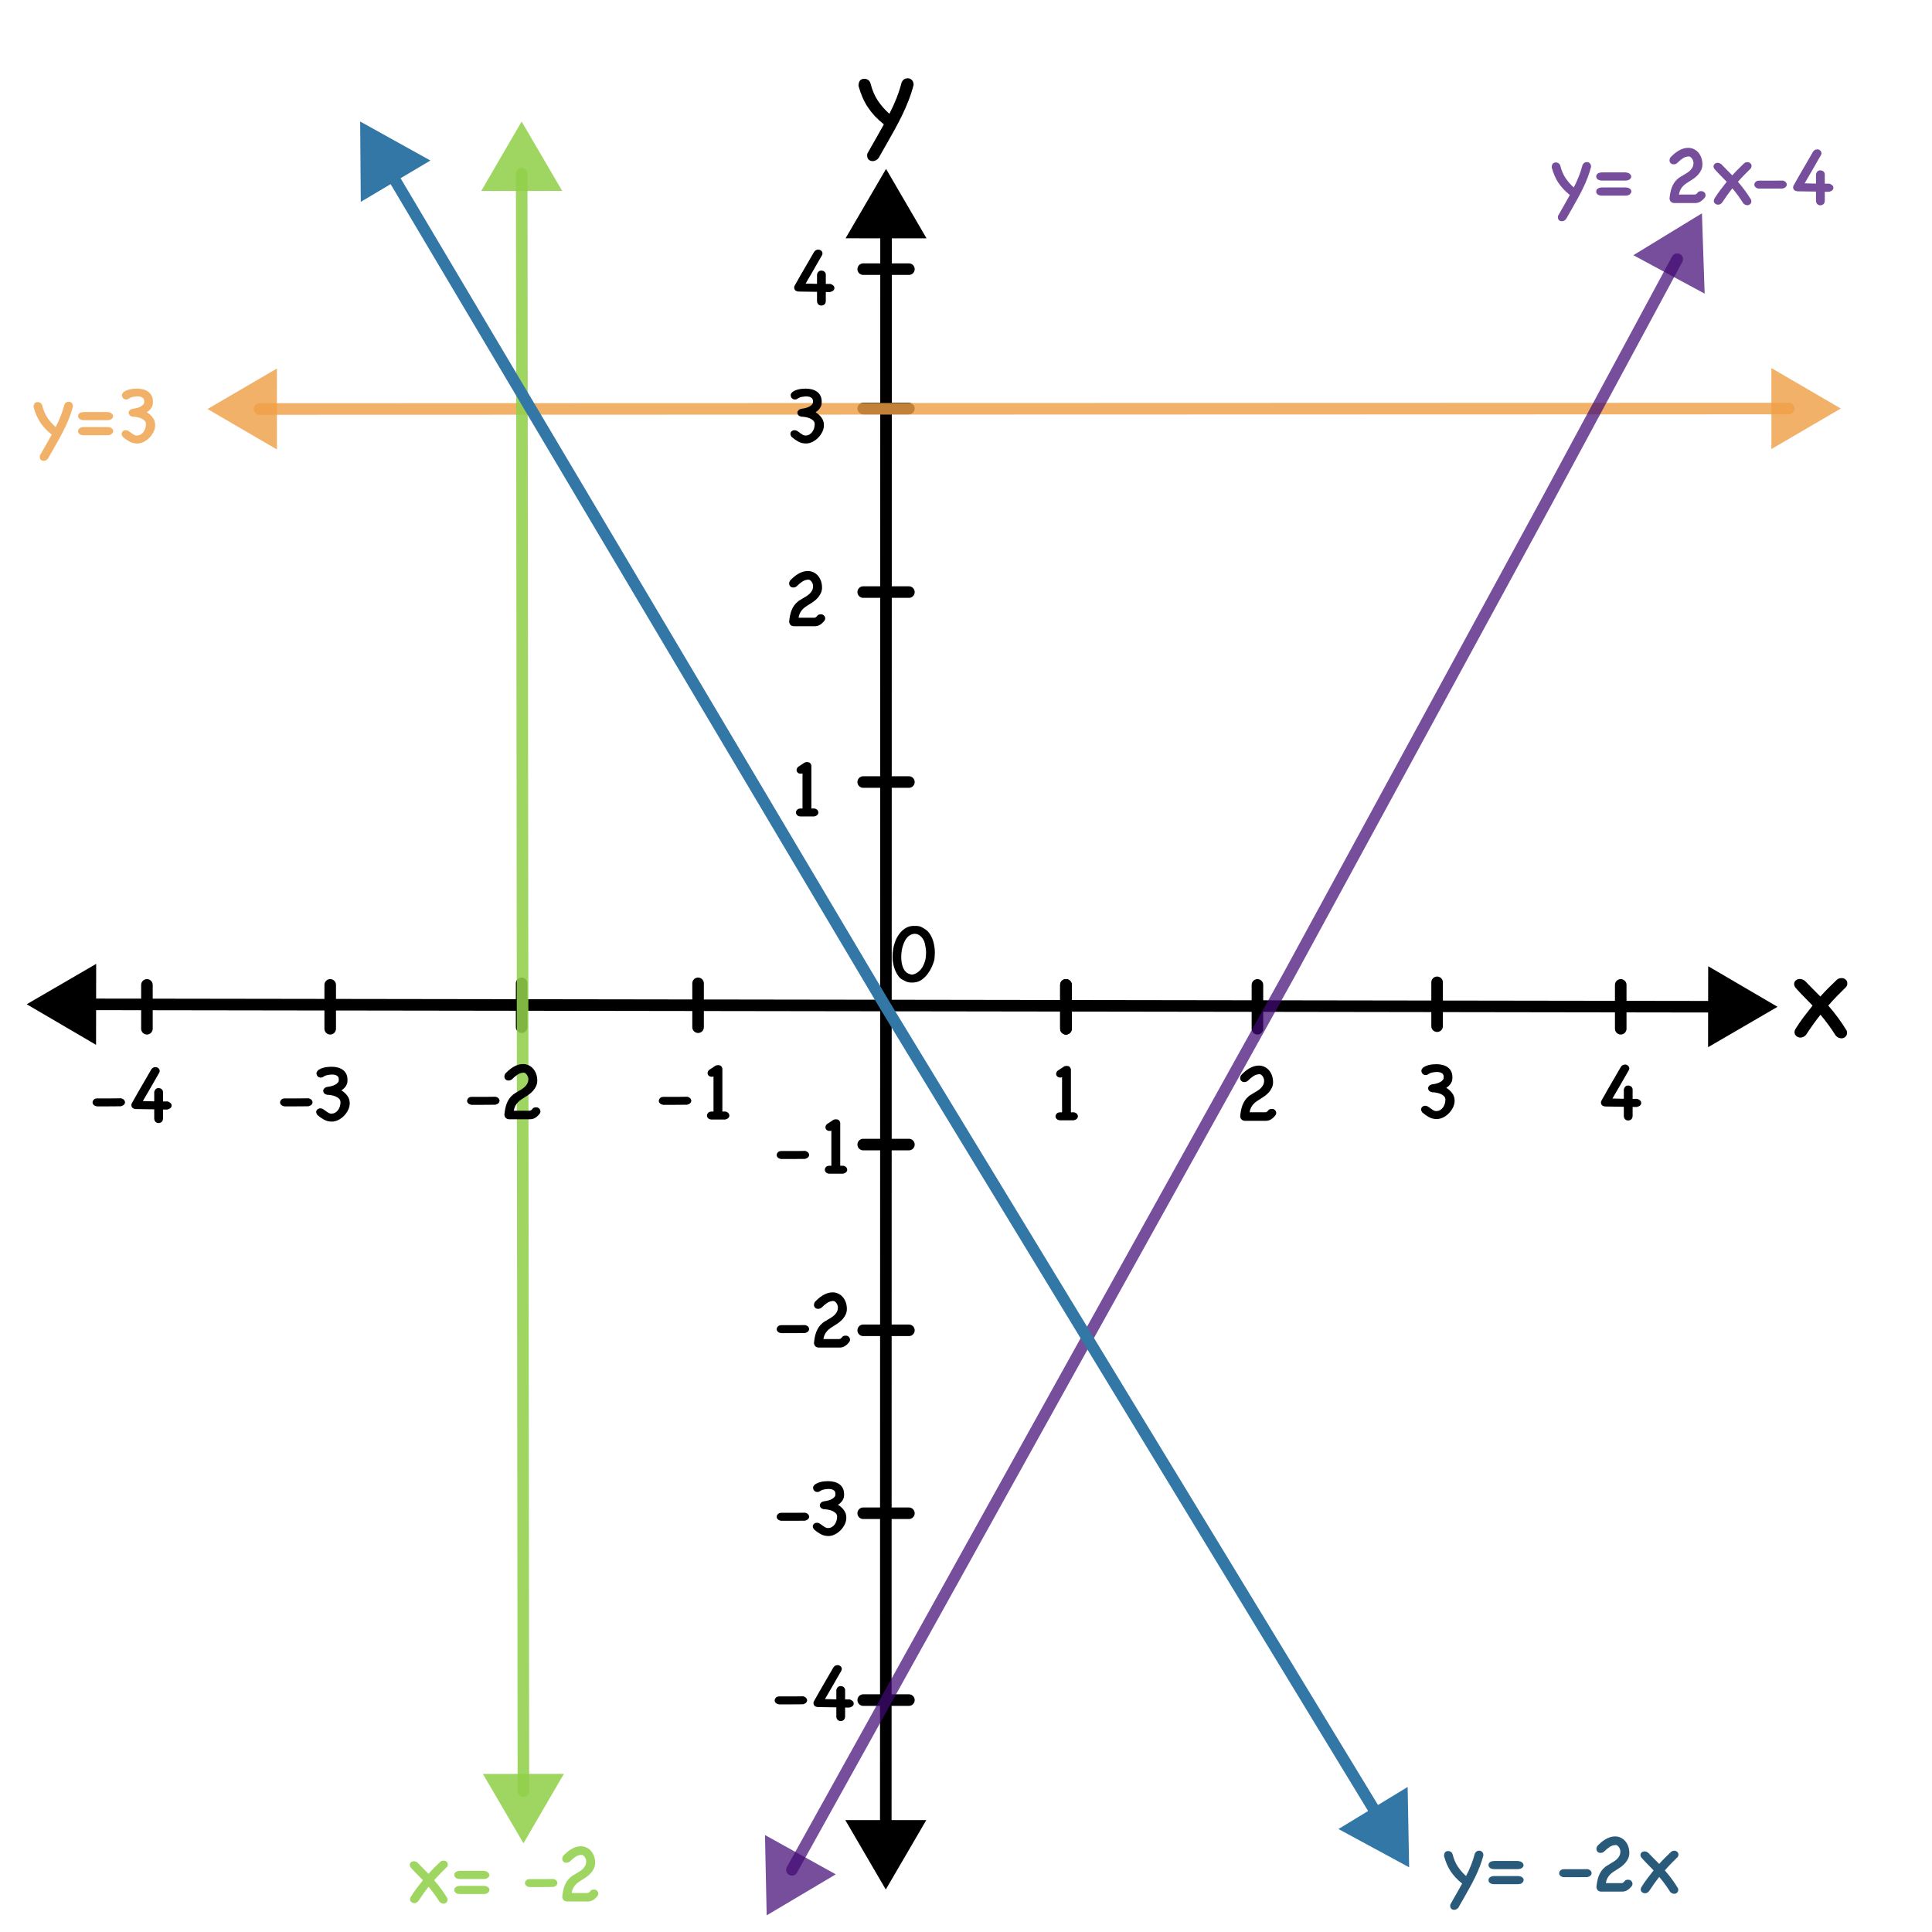 <?xml version="1.0" encoding="UTF-8" standalone="no"?> <svg xmlns="http://www.w3.org/2000/svg" xmlns:vectornator="http://vectornator.io" xmlns:xlink="http://www.w3.org/1999/xlink" height="100%" stroke-miterlimit="10" style="fill-rule:nonzero;clip-rule:evenodd;stroke-linecap:round;stroke-linejoin:round;" version="1.1" viewBox="0 0 595.35 595.35" width="100%" xml:space="preserve"> <defs></defs> <clipPath id="ArtboardFrame"> <rect height="595.35" width="595.35" x="0" y="0"></rect> </clipPath> <g clip-path="url(#ArtboardFrame)" id="Katman-1" vectornator:layerName="Katman 1"> <g opacity="1" vectornator:layerName="Grupla 1"> <g opacity="1" vectornator:layerName="Eğri 1"> <path d="M531.71 310.229C490.722 310.169 24.271 309.487 24.271 309.487" fill="none" stroke="#000000" stroke-linecap="butt" stroke-linejoin="miter" stroke-width="3.565"></path> <g fill="#000000" stroke="none"> <path d="M29.637 297.019L8.231 309.464L29.6 321.971L29.637 297.019Z" fill="#000000"></path> <path d="M526.345 322.697L547.751 310.252L526.382 297.745L526.345 322.697Z" fill="#000000"></path> </g> </g> <g opacity="1" vectornator:layerName="Eğri 2"> <path d="M272.958 566.218C272.964 525.692 273.038 68.089 273.038 68.089" fill="none" stroke="#000000" stroke-linecap="butt" stroke-linejoin="miter" stroke-width="3.565"></path> <g fill="#000000" stroke="none"> <path d="M285.513 73.438L273.04 52.048L260.561 73.434L285.513 73.438Z" fill="#000000"></path> <path d="M260.483 560.869L272.955 582.259L285.435 560.873L260.483 560.869Z" fill="#000000"></path> </g> </g> <path d="M566.012 301.941C566.218 301.735 566.45 301.593 566.708 301.516C566.966 301.438 567.223 301.4 567.481 301.4C567.971 301.4 568.39 301.554 568.738 301.864C569.086 302.173 569.26 302.547 569.26 302.985C569.26 303.475 569.118 303.875 568.835 304.184C567.907 305.087 566.978 306.015 566.05 306.969C565.122 307.923 564.233 308.889 563.382 309.869C564.465 311.107 565.47 312.357 566.398 313.621C567.326 314.884 568.216 316.212 569.067 317.604C569.273 318.3 569.196 318.867 568.835 319.306C568.474 319.744 568.01 319.963 567.443 319.963C567.159 319.963 566.862 319.899 566.553 319.77C566.244 319.641 565.96 319.435 565.702 319.151C564.258 316.856 562.686 314.703 560.984 312.692C560.236 313.621 559.495 314.6 558.76 315.632C558.025 316.663 557.284 317.746 556.536 318.88C556.047 319.447 555.479 319.731 554.835 319.731C554.319 319.731 553.881 319.57 553.52 319.248C553.159 318.925 552.978 318.532 552.978 318.068C552.978 317.733 553.107 317.359 553.365 316.947C554.113 315.735 554.931 314.542 555.821 313.369C556.71 312.196 557.619 311.029 558.547 309.869C558.006 309.302 557.452 308.735 556.885 308.168C556.317 307.6 555.763 307.033 555.222 306.466L553.559 304.687L553.597 304.687C553.314 304.429 553.12 304.171 553.017 303.913C552.914 303.656 552.862 303.424 552.862 303.217C552.862 302.779 553.036 302.412 553.385 302.115C553.733 301.819 554.164 301.67 554.68 301.67C554.886 301.67 555.118 301.715 555.376 301.806C555.634 301.896 555.905 302.044 556.188 302.25L558.006 304.107L560.945 307.085C561.745 306.182 562.563 305.312 563.401 304.474C564.239 303.636 565.109 302.792 566.012 301.941Z" fill="#000000" opacity="1" stroke="none" vectornator:layerName="Text 1"></path> <path d="M277.932 25.207C278.319 24.485 278.912 24.124 279.711 24.124C280.227 24.124 280.659 24.305 281.007 24.666C281.355 25.027 281.529 25.529 281.529 26.174C281.117 27.773 280.607 29.352 280.002 30.912C279.396 32.471 278.725 34.006 277.99 35.514C277.256 37.022 276.482 38.511 275.67 39.981C274.858 41.45 274.039 42.907 273.214 44.351C272.802 45.073 272.396 45.782 271.996 46.478C271.596 47.174 271.19 47.896 270.778 48.644C270.494 49.005 270.191 49.263 269.869 49.417C269.547 49.572 269.244 49.649 268.96 49.649C268.47 49.649 268.058 49.507 267.723 49.224C267.387 48.94 267.22 48.502 267.22 47.909C267.22 47.832 267.22 47.748 267.22 47.657C267.22 47.567 267.233 47.471 267.258 47.367C267.697 46.542 268.154 45.73 268.631 44.931C269.108 44.132 269.566 43.333 270.004 42.533L272.363 38.318C271.332 37.493 270.417 36.655 269.618 35.804C268.818 34.953 268.103 34.057 267.471 33.116C266.839 32.175 266.285 31.157 265.808 30.061C265.331 28.965 264.912 27.773 264.551 26.483C264.551 25.014 265.157 24.279 266.369 24.279C266.781 24.279 267.162 24.395 267.51 24.627C267.858 24.859 268.109 25.233 268.264 25.749C268.78 27.785 269.527 29.539 270.507 31.008C271.487 32.478 272.673 33.832 274.065 35.069C274.89 33.471 275.612 31.891 276.231 30.332C276.85 28.772 277.404 27.064 277.894 25.207L277.932 25.207Z" fill="#000000" opacity="1" stroke="none" vectornator:layerName="Text 2"></path> <path d="M250.993 249.134C251.417 249.245 251.721 249.415 251.905 249.645C252.089 249.875 252.181 250.119 252.181 250.377C252.181 250.635 252.08 250.874 251.877 251.095C251.675 251.316 251.353 251.482 250.911 251.593L246.656 251.593C246.178 251.556 245.828 251.413 245.607 251.165C245.386 250.916 245.275 250.653 245.275 250.377C245.275 250.083 245.395 249.802 245.634 249.535C245.874 249.268 246.251 249.134 246.767 249.134L247.292 249.134L247.292 238.333C247.144 238.388 246.96 238.416 246.739 238.416C246.353 238.416 246.044 238.305 245.814 238.084C245.584 237.863 245.469 237.596 245.469 237.283C245.469 237.118 245.51 236.947 245.593 236.772C245.676 236.597 245.8 236.436 245.966 236.289L247.982 234.963C248.259 234.871 248.498 234.825 248.701 234.825C249.4 234.825 249.842 235.165 250.027 235.847L250.027 249.134L250.993 249.134Z" fill="#000000" opacity="1" stroke="none" vectornator:layerName="Text 16"></path> <path d="M330.977 342.762C331.401 342.872 331.704 343.043 331.889 343.273C332.073 343.503 332.165 343.747 332.165 344.005C332.165 344.263 332.063 344.502 331.861 344.723C331.658 344.944 331.336 345.11 330.894 345.221L326.64 345.221C326.161 345.184 325.811 345.041 325.59 344.792C325.369 344.544 325.259 344.281 325.259 344.005C325.259 343.71 325.378 343.43 325.618 343.163C325.857 342.896 326.235 342.762 326.75 342.762L327.275 342.762L327.275 331.961C327.128 332.016 326.944 332.044 326.723 332.044C326.336 332.044 326.028 331.933 325.797 331.712C325.567 331.491 325.452 331.224 325.452 330.911C325.452 330.745 325.494 330.575 325.576 330.4C325.659 330.225 325.784 330.064 325.949 329.917L327.966 328.591C328.242 328.499 328.482 328.453 328.684 328.453C329.384 328.453 329.826 328.793 330.01 329.475L330.01 342.762L330.977 342.762Z" fill="#000000" opacity="1" stroke="none" vectornator:layerName="Text 3"></path> <path d="M249.225 178.611C248.507 178.611 247.844 178.813 247.236 179.218C246.629 179.623 246.058 180.102 245.524 180.655C245.211 180.913 244.852 181.041 244.446 181.041C244.078 181.041 243.774 180.926 243.535 180.696C243.295 180.466 243.176 180.167 243.176 179.798C243.176 179.504 243.268 179.209 243.452 178.914C243.802 178.546 244.184 178.182 244.598 177.823C245.013 177.464 245.45 177.146 245.911 176.87C246.371 176.594 246.854 176.373 247.361 176.207C247.867 176.041 248.387 175.959 248.922 175.959C249.529 175.959 250.1 176.083 250.634 176.332C251.168 176.58 251.633 176.93 252.029 177.381C252.425 177.832 252.738 178.371 252.969 178.997C253.199 179.623 253.314 180.314 253.314 181.069C253.314 181.677 253.194 182.239 252.955 182.754C252.715 183.27 252.411 183.739 252.043 184.163C251.675 184.587 251.256 184.969 250.786 185.309C250.317 185.65 249.852 185.959 249.391 186.235C249.023 186.456 248.664 186.686 248.314 186.925C247.964 187.165 247.637 187.441 247.333 187.754C247.029 188.067 246.767 188.436 246.546 188.859C246.325 189.283 246.168 189.78 246.076 190.351L250.966 190.351C251.132 190.332 251.27 190.286 251.38 190.213C251.491 190.139 251.587 190.056 251.67 189.964C251.753 189.872 251.836 189.775 251.919 189.674C252.002 189.573 252.098 189.495 252.209 189.439C252.319 189.384 252.439 189.347 252.568 189.329C252.697 189.31 252.826 189.301 252.955 189.301C253.341 189.301 253.659 189.425 253.908 189.674C254.156 189.923 254.281 190.213 254.281 190.544C254.281 190.747 254.253 190.903 254.198 191.014C254.143 191.124 254.087 191.216 254.032 191.29C253.664 191.769 253.236 192.169 252.748 192.492C252.26 192.814 251.693 192.975 251.049 192.975L244.557 192.975C243.728 192.883 243.268 192.423 243.176 191.594C243.231 190.986 243.314 190.392 243.424 189.812C243.535 189.232 243.691 188.675 243.894 188.141C244.097 187.607 244.359 187.105 244.681 186.635C245.004 186.166 245.404 185.738 245.883 185.351C246.03 185.222 246.247 185.075 246.532 184.909C246.818 184.743 247.108 184.568 247.402 184.384C247.771 184.163 248.143 183.937 248.521 183.707C248.899 183.477 249.239 183.21 249.543 182.906C249.847 182.602 250.091 182.266 250.275 181.898C250.459 181.529 250.551 181.097 250.551 180.599C250.551 180.194 250.422 179.785 250.165 179.37C249.907 178.956 249.594 178.703 249.225 178.611Z" fill="#000000" opacity="1" stroke="none" vectornator:layerName="Text 17"></path> <path d="M388.212 331.013C387.494 331.013 386.831 331.215 386.223 331.621C385.615 332.026 385.044 332.505 384.51 333.057C384.197 333.315 383.838 333.444 383.433 333.444C383.065 333.444 382.761 333.329 382.521 333.099C382.282 332.868 382.162 332.569 382.162 332.201C382.162 331.906 382.254 331.611 382.439 331.317C382.788 330.948 383.171 330.585 383.585 330.226C383.999 329.866 384.437 329.549 384.897 329.273C385.357 328.996 385.841 328.775 386.347 328.61C386.854 328.444 387.374 328.361 387.908 328.361C388.516 328.361 389.087 328.485 389.621 328.734C390.155 328.982 390.62 329.332 391.016 329.784C391.412 330.235 391.725 330.773 391.955 331.4C392.185 332.026 392.3 332.716 392.3 333.471C392.3 334.079 392.181 334.641 391.941 335.157C391.702 335.672 391.398 336.142 391.03 336.565C390.661 336.989 390.242 337.371 389.773 337.712C389.303 338.052 388.838 338.361 388.378 338.637C388.009 338.858 387.65 339.088 387.3 339.328C386.95 339.567 386.624 339.843 386.32 340.157C386.016 340.47 385.753 340.838 385.532 341.261C385.311 341.685 385.155 342.182 385.063 342.753L389.952 342.753C390.118 342.735 390.256 342.689 390.367 342.615C390.477 342.541 390.574 342.459 390.657 342.366C390.74 342.274 390.822 342.178 390.905 342.076C390.988 341.975 391.085 341.897 391.195 341.842C391.306 341.786 391.426 341.75 391.555 341.731C391.683 341.713 391.812 341.703 391.941 341.703C392.328 341.703 392.646 341.828 392.894 342.076C393.143 342.325 393.267 342.615 393.267 342.947C393.267 343.149 393.24 343.306 393.184 343.416C393.129 343.527 393.074 343.619 393.019 343.692C392.65 344.171 392.222 344.572 391.734 344.894C391.246 345.216 390.68 345.378 390.035 345.378L383.543 345.378C382.715 345.285 382.254 344.825 382.162 343.996C382.218 343.389 382.3 342.795 382.411 342.215C382.521 341.634 382.678 341.077 382.881 340.543C383.083 340.009 383.346 339.507 383.668 339.038C383.99 338.568 384.391 338.14 384.869 337.753C385.017 337.624 385.233 337.477 385.519 337.311C385.804 337.145 386.094 336.971 386.389 336.786C386.757 336.565 387.13 336.34 387.508 336.11C387.885 335.879 388.226 335.612 388.53 335.308C388.834 335.005 389.078 334.668 389.262 334.3C389.446 333.932 389.538 333.499 389.538 333.002C389.538 332.597 389.409 332.187 389.151 331.773C388.893 331.358 388.58 331.105 388.212 331.013Z" fill="#000000" opacity="1" stroke="none" vectornator:layerName="Text 4"></path> <path d="M438.275 342.794C438.035 342.444 437.915 342.149 437.915 341.91C437.915 341.56 438.04 341.279 438.288 341.067C438.537 340.855 438.845 340.749 439.214 340.749C439.49 340.749 439.752 340.823 440.001 340.97C440.25 341.118 440.503 341.293 440.761 341.495L440.733 341.495C441.028 341.698 441.322 341.896 441.617 342.089C441.912 342.282 442.225 342.379 442.556 342.379C443.017 342.379 443.422 342.278 443.772 342.075C444.122 341.873 444.416 341.606 444.656 341.274C444.895 340.943 445.079 340.57 445.208 340.155C445.337 339.741 445.402 339.313 445.402 338.871C445.402 338.429 445.25 338.061 444.946 337.766C444.642 337.471 444.274 337.236 443.841 337.061C443.408 336.887 442.952 336.762 442.473 336.689C441.995 336.615 441.589 336.578 441.258 336.578C440.834 336.468 440.531 336.302 440.346 336.081C440.162 335.86 440.07 335.62 440.07 335.363C440.07 335.105 440.171 334.861 440.374 334.631C440.577 334.4 440.89 334.239 441.313 334.147C441.608 334.11 441.93 334.055 442.28 333.981C442.63 333.908 442.971 333.806 443.302 333.678C443.634 333.549 443.933 333.383 444.2 333.18C444.467 332.978 444.674 332.738 444.821 332.462C444.969 331.652 444.845 331.095 444.449 330.791C444.053 330.487 443.514 330.335 442.833 330.335C442.427 330.335 441.995 330.376 441.534 330.459C441.074 330.542 440.715 330.657 440.457 330.805C440.254 330.952 440.075 331.067 439.918 331.15C439.762 331.233 439.554 331.274 439.297 331.274C438.947 331.274 438.643 331.15 438.385 330.901C438.127 330.653 437.998 330.289 437.998 329.81C438.127 329.387 438.394 329.05 438.799 328.802C439.205 328.553 439.647 328.364 440.125 328.236C440.604 328.107 441.078 328.024 441.548 327.987C442.018 327.95 442.381 327.932 442.639 327.932C443.321 327.932 443.961 328.01 444.559 328.166C445.158 328.323 445.678 328.562 446.12 328.885C446.562 329.207 446.912 329.621 447.17 330.128C447.427 330.634 447.556 331.228 447.556 331.91C447.556 332.057 447.552 332.25 447.542 332.49C447.533 332.729 447.473 332.996 447.363 333.291C447.252 333.585 447.068 333.898 446.81 334.23C446.553 334.561 446.175 334.893 445.678 335.224C446.359 335.611 446.958 336.145 447.473 336.827C447.989 337.508 448.247 338.291 448.247 339.175C448.247 339.893 448.081 340.588 447.75 341.26C447.418 341.933 446.99 342.536 446.465 343.07C445.94 343.604 445.351 344.032 444.697 344.354C444.043 344.677 443.385 344.838 442.722 344.838C441.838 344.838 441.032 344.635 440.305 344.23C439.577 343.825 438.901 343.346 438.275 342.794Z" fill="#000000" opacity="1" stroke="none" vectornator:layerName="Text 5"></path> <path d="M254.473 92.745C254.455 93.224 254.312 93.579 254.045 93.809C253.778 94.039 253.46 94.154 253.092 94.154C252.779 94.154 252.493 94.053 252.235 93.85C251.978 93.648 251.821 93.316 251.766 92.856L251.766 89.928L246.103 89.845C245.182 89.771 244.722 89.348 244.722 88.574C244.722 88.519 244.74 88.399 244.777 88.215C245.403 87.073 246.038 85.945 246.683 84.831C247.327 83.717 247.972 82.607 248.617 81.502L250.854 77.635C251.167 77.156 251.6 76.917 252.153 76.917C252.466 76.917 252.76 77.027 253.037 77.248C253.313 77.469 253.451 77.764 253.451 78.132C253.451 78.298 253.386 78.501 253.257 78.74C252.834 79.477 252.41 80.209 251.987 80.936C251.563 81.663 251.14 82.405 250.716 83.16L248.257 87.386L251.766 87.469L251.766 84.541C251.987 83.767 252.429 83.381 253.092 83.381C253.423 83.381 253.713 83.468 253.962 83.643C254.211 83.818 254.381 84.09 254.473 84.458L254.473 87.497L255.937 87.497C256.729 87.791 257.125 88.206 257.125 88.74C257.125 89.348 256.692 89.762 255.827 89.983C255.587 89.983 255.371 89.988 255.177 89.997C254.984 90.006 254.749 90.001 254.473 89.983L254.473 92.745Z" fill="#000000" opacity="1" stroke="none" vectornator:layerName="Text 19"></path> <path d="M503.092 343.871C503.073 344.35 502.931 344.704 502.664 344.934C502.397 345.165 502.079 345.28 501.711 345.28C501.398 345.28 501.112 345.178 500.854 344.976C500.596 344.773 500.44 344.442 500.385 343.981L500.385 341.053L494.722 340.97C493.801 340.897 493.34 340.473 493.34 339.7C493.34 339.644 493.359 339.525 493.396 339.34C494.022 338.199 494.657 337.071 495.302 335.957C495.946 334.842 496.591 333.733 497.235 332.628L499.473 328.76C499.786 328.282 500.219 328.042 500.771 328.042C501.084 328.042 501.379 328.153 501.655 328.374C501.932 328.595 502.07 328.889 502.07 329.258C502.07 329.423 502.005 329.626 501.876 329.865C501.453 330.602 501.029 331.334 500.606 332.061C500.182 332.789 499.759 333.53 499.335 334.285L496.876 338.512L500.385 338.595L500.385 335.666C500.606 334.893 501.048 334.506 501.711 334.506C502.042 334.506 502.332 334.594 502.581 334.769C502.829 334.944 503 335.215 503.092 335.584L503.092 338.622L504.556 338.622C505.348 338.917 505.744 339.331 505.744 339.865C505.744 340.473 505.311 340.887 504.445 341.108C504.206 341.108 503.99 341.113 503.796 341.122C503.603 341.131 503.368 341.127 503.092 341.108L503.092 343.871Z" fill="#000000" opacity="1" stroke="none" vectornator:layerName="Text 6"></path> <g fill="#000000" opacity="1" stroke="none" vectornator:layerName="Text 12"> <path d="M240.716 357.147C240.256 357.074 239.91 356.922 239.68 356.692C239.45 356.461 239.335 356.208 239.335 355.932C239.335 355.637 239.459 355.356 239.708 355.089C239.956 354.822 240.329 354.689 240.827 354.689L244.445 354.689C244.85 354.689 245.251 354.689 245.647 354.689C246.043 354.689 246.407 354.684 246.738 354.675C247.07 354.666 247.36 354.661 247.608 354.661C247.857 354.661 248.037 354.661 248.147 354.661C248.552 354.772 248.851 354.942 249.045 355.172C249.238 355.402 249.335 355.646 249.335 355.904C249.335 356.162 249.229 356.401 249.017 356.622C248.805 356.843 248.488 357.009 248.064 357.12C247.456 357.12 246.835 357.124 246.199 357.134C245.564 357.143 244.952 357.147 244.362 357.147L240.716 357.147Z"></path> <path d="M259.887 359.219C260.311 359.33 260.615 359.5 260.799 359.73C260.983 359.96 261.075 360.204 261.075 360.462C261.075 360.72 260.974 360.959 260.771 361.18C260.569 361.401 260.246 361.567 259.804 361.678L255.55 361.678C255.071 361.641 254.722 361.498 254.501 361.25C254.28 361.001 254.169 360.738 254.169 360.462C254.169 360.168 254.289 359.887 254.528 359.62C254.768 359.353 255.145 359.219 255.661 359.219L256.186 359.219L256.186 348.418C256.038 348.473 255.854 348.501 255.633 348.501C255.246 348.501 254.938 348.39 254.708 348.169C254.478 347.948 254.362 347.681 254.362 347.368C254.362 347.203 254.404 347.032 254.487 346.857C254.57 346.682 254.694 346.521 254.86 346.374L256.876 345.048C257.153 344.956 257.392 344.91 257.595 344.91C258.294 344.91 258.736 345.25 258.92 345.932L258.92 359.219L259.887 359.219Z"></path> </g> <g fill="#000000" opacity="1" stroke="none" vectornator:layerName="Text 7"> <path d="M204.397 340.454C203.937 340.38 203.591 340.228 203.361 339.998C203.131 339.768 203.016 339.515 203.016 339.238C203.016 338.944 203.14 338.663 203.389 338.396C203.637 338.129 204.01 337.995 204.507 337.995L208.126 337.995C208.531 337.995 208.932 337.995 209.328 337.995C209.724 337.995 210.088 337.991 210.419 337.981C210.751 337.972 211.041 337.968 211.289 337.968C211.538 337.968 211.717 337.968 211.828 337.968C212.233 338.078 212.532 338.248 212.726 338.479C212.919 338.709 213.016 338.953 213.016 339.211C213.016 339.468 212.91 339.708 212.698 339.929C212.486 340.15 212.169 340.316 211.745 340.426C211.137 340.426 210.516 340.431 209.88 340.44C209.245 340.449 208.633 340.454 208.043 340.454L204.397 340.454Z"></path> <path d="M223.568 342.526C223.992 342.636 224.296 342.806 224.48 343.037C224.664 343.267 224.756 343.511 224.756 343.769C224.756 344.026 224.655 344.266 224.452 344.487C224.25 344.708 223.927 344.874 223.485 344.984L219.231 344.984C218.752 344.947 218.403 344.805 218.182 344.556C217.961 344.307 217.85 344.045 217.85 343.769C217.85 343.474 217.97 343.193 218.209 342.926C218.449 342.659 218.826 342.526 219.342 342.526L219.867 342.526L219.867 331.724C219.719 331.78 219.535 331.807 219.314 331.807C218.927 331.807 218.619 331.697 218.389 331.476C218.159 331.255 218.043 330.988 218.043 330.675C218.043 330.509 218.085 330.339 218.168 330.164C218.251 329.989 218.375 329.828 218.541 329.68L220.557 328.354C220.833 328.262 221.073 328.216 221.275 328.216C221.975 328.216 222.417 328.557 222.601 329.238L222.601 342.526L223.568 342.526Z"></path> </g> <g fill="#000000" opacity="1" stroke="none" vectornator:layerName="Text 13"> <path d="M240.716 410.811C240.256 410.738 239.91 410.586 239.68 410.355C239.45 410.125 239.335 409.872 239.335 409.596C239.335 409.301 239.459 409.02 239.708 408.753C239.956 408.486 240.329 408.353 240.827 408.353L244.445 408.353C244.85 408.353 245.251 408.353 245.647 408.353C246.043 408.353 246.407 408.348 246.738 408.339C247.07 408.33 247.36 408.325 247.608 408.325C247.857 408.325 248.037 408.325 248.147 408.325C248.552 408.435 248.851 408.606 249.045 408.836C249.238 409.066 249.335 409.31 249.335 409.568C249.335 409.826 249.229 410.065 249.017 410.286C248.805 410.507 248.488 410.673 248.064 410.784C247.456 410.784 246.835 410.788 246.199 410.797C245.564 410.807 244.952 410.811 244.362 410.811L240.716 410.811Z"></path> <path d="M256.876 400.894C256.158 400.894 255.495 401.097 254.887 401.502C254.28 401.907 253.709 402.386 253.175 402.938C252.862 403.196 252.502 403.325 252.097 403.325C251.729 403.325 251.425 403.21 251.186 402.98C250.946 402.749 250.827 402.45 250.827 402.082C250.827 401.787 250.919 401.493 251.103 401.198C251.453 400.83 251.835 400.466 252.249 400.107C252.664 399.748 253.101 399.43 253.561 399.154C254.022 398.877 254.505 398.656 255.012 398.491C255.518 398.325 256.038 398.242 256.572 398.242C257.18 398.242 257.751 398.366 258.285 398.615C258.819 398.864 259.284 399.214 259.68 399.665C260.076 400.116 260.389 400.655 260.619 401.281C260.85 401.907 260.965 402.598 260.965 403.353C260.965 403.96 260.845 404.522 260.606 405.038C260.366 405.553 260.062 406.023 259.694 406.447C259.326 406.87 258.907 407.252 258.437 407.593C257.967 407.934 257.502 408.242 257.042 408.518C256.674 408.739 256.315 408.97 255.965 409.209C255.615 409.448 255.288 409.725 254.984 410.038C254.68 410.351 254.418 410.719 254.197 411.143C253.976 411.566 253.819 412.063 253.727 412.634L258.617 412.634C258.782 412.616 258.92 412.57 259.031 412.496C259.141 412.423 259.238 412.34 259.321 412.248C259.404 412.156 259.487 412.059 259.57 411.958C259.653 411.856 259.749 411.778 259.86 411.723C259.97 411.668 260.09 411.631 260.219 411.612C260.348 411.594 260.477 411.585 260.606 411.585C260.992 411.585 261.31 411.709 261.559 411.958C261.807 412.206 261.932 412.496 261.932 412.828C261.932 413.03 261.904 413.187 261.849 413.297C261.793 413.408 261.738 413.5 261.683 413.574C261.315 414.052 260.886 414.453 260.398 414.775C259.91 415.098 259.344 415.259 258.699 415.259L252.208 415.259C251.379 415.167 250.919 414.706 250.827 413.877C250.882 413.27 250.965 412.676 251.075 412.096C251.186 411.516 251.342 410.959 251.545 410.424C251.747 409.89 252.01 409.389 252.332 408.919C252.654 408.449 253.055 408.021 253.534 407.634C253.681 407.505 253.897 407.358 254.183 407.192C254.468 407.027 254.758 406.852 255.053 406.668C255.421 406.447 255.794 406.221 256.172 405.991C256.549 405.761 256.89 405.493 257.194 405.19C257.498 404.886 257.742 404.55 257.926 404.181C258.11 403.813 258.202 403.38 258.202 402.883C258.202 402.478 258.073 402.068 257.816 401.654C257.558 401.239 257.245 400.986 256.876 400.894Z"></path> </g> <g fill="#000000" opacity="1" stroke="none" vectornator:layerName="Text 14"> <path d="M240.716 468.633C240.256 468.56 239.91 468.408 239.68 468.178C239.45 467.947 239.335 467.694 239.335 467.418C239.335 467.123 239.459 466.842 239.708 466.575C239.956 466.308 240.329 466.175 240.827 466.175L244.445 466.175C244.85 466.175 245.251 466.175 245.647 466.175C246.043 466.175 246.407 466.17 246.738 466.161C247.07 466.152 247.36 466.147 247.608 466.147C247.857 466.147 248.037 466.147 248.147 466.147C248.552 466.258 248.851 466.428 249.045 466.658C249.238 466.888 249.335 467.132 249.335 467.39C249.335 467.648 249.229 467.888 249.017 468.109C248.805 468.329 248.488 468.495 248.064 468.606C247.456 468.606 246.835 468.61 246.199 468.62C245.564 468.629 244.952 468.633 244.362 468.633L240.716 468.633Z"></path> <path d="M250.827 471.285C250.587 470.935 250.467 470.641 250.467 470.401C250.467 470.051 250.592 469.771 250.84 469.559C251.089 469.347 251.397 469.241 251.766 469.241C252.042 469.241 252.304 469.315 252.553 469.462C252.802 469.609 253.055 469.784 253.313 469.987L253.285 469.987C253.58 470.19 253.874 470.388 254.169 470.581C254.464 470.774 254.777 470.871 255.108 470.871C255.569 470.871 255.974 470.77 256.324 470.567C256.674 470.364 256.968 470.097 257.208 469.766C257.447 469.434 257.631 469.062 257.76 468.647C257.889 468.233 257.954 467.805 257.954 467.363C257.954 466.921 257.802 466.552 257.498 466.258C257.194 465.963 256.826 465.728 256.393 465.553C255.96 465.378 255.504 465.254 255.025 465.18C254.547 465.107 254.141 465.07 253.81 465.07C253.386 464.959 253.083 464.794 252.898 464.573C252.714 464.352 252.622 464.112 252.622 463.854C252.622 463.597 252.723 463.353 252.926 463.122C253.129 462.892 253.442 462.731 253.865 462.639C254.16 462.602 254.482 462.547 254.832 462.473C255.182 462.399 255.523 462.298 255.854 462.169C256.186 462.04 256.485 461.875 256.752 461.672C257.019 461.469 257.226 461.23 257.374 460.954C257.521 460.143 257.397 459.586 257.001 459.283C256.605 458.979 256.066 458.827 255.385 458.827C254.979 458.827 254.547 458.868 254.086 458.951C253.626 459.034 253.267 459.149 253.009 459.296C252.806 459.444 252.627 459.559 252.47 459.642C252.314 459.725 252.106 459.766 251.849 459.766C251.499 459.766 251.195 459.642 250.937 459.393C250.679 459.144 250.55 458.781 250.55 458.302C250.679 457.878 250.946 457.542 251.351 457.294C251.757 457.045 252.199 456.856 252.677 456.727C253.156 456.598 253.63 456.516 254.1 456.479C254.57 456.442 254.933 456.423 255.191 456.423C255.873 456.423 256.513 456.502 257.111 456.658C257.71 456.815 258.23 457.054 258.672 457.376C259.114 457.699 259.464 458.113 259.722 458.62C259.979 459.126 260.108 459.72 260.108 460.401C260.108 460.549 260.104 460.742 260.095 460.981C260.085 461.221 260.025 461.488 259.915 461.783C259.804 462.077 259.62 462.39 259.362 462.722C259.105 463.053 258.727 463.385 258.23 463.716C258.911 464.103 259.51 464.637 260.025 465.318C260.541 466 260.799 466.783 260.799 467.667C260.799 468.385 260.633 469.08 260.302 469.752C259.97 470.424 259.542 471.027 259.017 471.562C258.492 472.096 257.903 472.524 257.249 472.846C256.595 473.168 255.937 473.329 255.274 473.329C254.39 473.329 253.584 473.127 252.857 472.722C252.13 472.317 251.453 471.838 250.827 471.285Z"></path> </g> <g fill="#000000" opacity="1" stroke="none" vectornator:layerName="Text 9"> <path d="M87.689 340.93C87.228 340.856 86.883 340.704 86.653 340.474C86.423 340.244 86.308 339.991 86.308 339.715C86.308 339.42 86.432 339.139 86.681 338.872C86.929 338.605 87.302 338.471 87.799 338.471L91.418 338.471C91.823 338.471 92.224 338.471 92.62 338.471C93.016 338.471 93.379 338.467 93.711 338.458C94.043 338.448 94.332 338.444 94.581 338.444C94.83 338.444 95.009 338.444 95.12 338.444C95.525 338.554 95.824 338.725 96.018 338.955C96.211 339.185 96.308 339.429 96.308 339.687C96.308 339.945 96.202 340.184 95.99 340.405C95.778 340.626 95.46 340.792 95.037 340.902C94.429 340.902 93.808 340.907 93.172 340.916C92.537 340.925 91.925 340.93 91.335 340.93L87.689 340.93Z"></path> <path d="M97.799 343.582C97.56 343.232 97.44 342.937 97.44 342.698C97.44 342.348 97.565 342.067 97.813 341.855C98.062 341.644 98.37 341.538 98.739 341.538C99.015 341.538 99.277 341.611 99.526 341.759C99.775 341.906 100.028 342.081 100.286 342.284L100.258 342.284C100.553 342.486 100.847 342.684 101.142 342.878C101.437 343.071 101.75 343.168 102.081 343.168C102.542 343.168 102.947 343.066 103.297 342.864C103.647 342.661 103.941 342.394 104.181 342.063C104.42 341.731 104.604 341.358 104.733 340.944C104.862 340.529 104.926 340.101 104.926 339.659C104.926 339.217 104.775 338.849 104.471 338.554C104.167 338.26 103.798 338.025 103.366 337.85C102.933 337.675 102.477 337.551 101.998 337.477C101.519 337.403 101.114 337.366 100.783 337.366C100.359 337.256 100.055 337.09 99.871 336.869C99.687 336.648 99.595 336.409 99.595 336.151C99.595 335.893 99.696 335.649 99.899 335.419C100.101 335.189 100.414 335.028 100.838 334.936C101.133 334.899 101.455 334.843 101.805 334.77C102.155 334.696 102.496 334.595 102.827 334.466C103.158 334.337 103.458 334.171 103.725 333.969C103.992 333.766 104.199 333.527 104.346 333.25C104.494 332.44 104.369 331.883 103.973 331.579C103.577 331.275 103.039 331.123 102.357 331.123C101.952 331.123 101.519 331.165 101.059 331.248C100.599 331.331 100.24 331.446 99.982 331.593C99.779 331.74 99.6 331.855 99.443 331.938C99.287 332.021 99.079 332.063 98.822 332.063C98.472 332.063 98.168 331.938 97.91 331.69C97.652 331.441 97.523 331.077 97.523 330.599C97.652 330.175 97.919 329.839 98.324 329.59C98.729 329.342 99.171 329.153 99.65 329.024C100.129 328.895 100.603 328.812 101.073 328.775C101.542 328.738 101.906 328.72 102.164 328.72C102.845 328.72 103.485 328.798 104.084 328.955C104.682 329.111 105.203 329.351 105.645 329.673C106.087 329.995 106.437 330.41 106.694 330.916C106.952 331.423 107.081 332.017 107.081 332.698C107.081 332.845 107.077 333.039 107.067 333.278C107.058 333.517 106.998 333.785 106.888 334.079C106.777 334.374 106.593 334.687 106.335 335.018C106.077 335.35 105.7 335.681 105.203 336.013C105.884 336.4 106.483 336.934 106.998 337.615C107.514 338.296 107.772 339.079 107.772 339.963C107.772 340.681 107.606 341.377 107.275 342.049C106.943 342.721 106.515 343.324 105.99 343.858C105.465 344.392 104.876 344.82 104.222 345.143C103.568 345.465 102.91 345.626 102.247 345.626C101.363 345.626 100.557 345.424 99.83 345.018C99.102 344.613 98.425 344.134 97.799 343.582Z"></path> </g> <g fill="#000000" opacity="1" stroke="none" vectornator:layerName="Text 15"> <path d="M240.095 525.208C239.634 525.134 239.289 524.982 239.059 524.752C238.828 524.522 238.713 524.269 238.713 523.992C238.713 523.698 238.838 523.417 239.086 523.15C239.335 522.883 239.708 522.749 240.205 522.749L243.824 522.749C244.229 522.749 244.63 522.749 245.025 522.749C245.421 522.749 245.785 522.745 246.117 522.736C246.448 522.726 246.738 522.722 246.987 522.722C247.235 522.722 247.415 522.722 247.525 522.722C247.931 522.832 248.23 523.003 248.423 523.233C248.617 523.463 248.713 523.707 248.713 523.965C248.713 524.223 248.607 524.462 248.396 524.683C248.184 524.904 247.866 525.07 247.443 525.18C246.835 525.18 246.213 525.185 245.578 525.194C244.943 525.203 244.33 525.208 243.741 525.208L240.095 525.208Z"></path> <path d="M260.426 528.937C260.408 529.416 260.265 529.771 259.998 530.001C259.731 530.231 259.413 530.346 259.045 530.346C258.732 530.346 258.446 530.245 258.188 530.042C257.931 529.84 257.774 529.508 257.719 529.048L257.719 526.12L252.056 526.037C251.135 525.963 250.675 525.539 250.675 524.766C250.675 524.711 250.693 524.591 250.73 524.407C251.356 523.265 251.991 522.137 252.636 521.023C253.281 519.909 253.925 518.799 254.57 517.694L256.807 513.827C257.12 513.348 257.553 513.109 258.106 513.109C258.419 513.109 258.713 513.219 258.99 513.44C259.266 513.661 259.404 513.956 259.404 514.324C259.404 514.49 259.339 514.692 259.211 514.932C258.787 515.668 258.363 516.4 257.94 517.128C257.516 517.855 257.093 518.597 256.669 519.352L254.211 523.578L257.719 523.661L257.719 520.733C257.94 519.959 258.382 519.573 259.045 519.573C259.376 519.573 259.666 519.66 259.915 519.835C260.164 520.01 260.334 520.282 260.426 520.65L260.426 523.689L261.89 523.689C262.682 523.983 263.078 524.398 263.078 524.932C263.078 525.539 262.645 525.954 261.78 526.175C261.54 526.175 261.324 526.179 261.13 526.189C260.937 526.198 260.702 526.193 260.426 526.175L260.426 528.937Z"></path> </g> <g fill="#000000" opacity="1" stroke="none" vectornator:layerName="Text 10"> <path d="M29.902 340.93C29.442 340.856 29.096 340.704 28.866 340.474C28.636 340.244 28.521 339.991 28.521 339.715C28.521 339.42 28.645 339.139 28.894 338.872C29.142 338.605 29.515 338.471 30.013 338.471L33.631 338.471C34.036 338.471 34.437 338.471 34.833 338.471C35.229 338.471 35.593 338.467 35.924 338.458C36.256 338.448 36.546 338.444 36.794 338.444C37.043 338.444 37.223 338.444 37.333 338.444C37.738 338.554 38.038 338.725 38.231 338.955C38.424 339.185 38.521 339.429 38.521 339.687C38.521 339.945 38.415 340.184 38.203 340.405C37.991 340.626 37.674 340.792 37.25 340.902C36.642 340.902 36.021 340.907 35.386 340.916C34.75 340.925 34.138 340.93 33.548 340.93L29.902 340.93Z"></path> <path d="M50.234 344.659C50.215 345.138 50.072 345.493 49.805 345.723C49.538 345.953 49.221 346.068 48.852 346.068C48.539 346.068 48.254 345.967 47.996 345.764C47.738 345.562 47.582 345.23 47.526 344.77L47.526 341.842L41.863 341.759C40.943 341.685 40.482 341.261 40.482 340.488C40.482 340.433 40.501 340.313 40.538 340.129C41.164 338.987 41.799 337.859 42.444 336.745C43.088 335.631 43.733 334.521 44.377 333.416L46.615 329.549C46.928 329.07 47.361 328.831 47.913 328.831C48.226 328.831 48.521 328.941 48.797 329.162C49.073 329.383 49.212 329.678 49.212 330.046C49.212 330.212 49.147 330.414 49.018 330.654C48.595 331.39 48.171 332.122 47.747 332.85C47.324 333.577 46.9 334.319 46.477 335.074L44.018 339.3L47.526 339.383L47.526 336.455C47.747 335.681 48.189 335.295 48.852 335.295C49.184 335.295 49.474 335.382 49.723 335.557C49.971 335.732 50.142 336.004 50.234 336.372L50.234 339.411L51.698 339.411C52.49 339.705 52.886 340.12 52.886 340.654C52.886 341.261 52.453 341.676 51.587 341.897C51.348 341.897 51.131 341.901 50.938 341.911C50.745 341.92 50.51 341.915 50.234 341.897L50.234 344.659Z"></path> </g> <path d="M285.231 295.376C285.268 295.063 285.3 294.749 285.327 294.436C285.355 294.123 285.369 293.81 285.369 293.497C285.369 293.295 285.36 293.078 285.341 292.848C285.323 292.618 285.295 292.383 285.258 292.144C285.185 291.665 285.097 291.195 284.996 290.735C284.895 290.274 284.715 289.842 284.457 289.436C284.144 288.902 283.758 288.488 283.297 288.193C282.837 287.899 282.358 287.751 281.861 287.751C281.511 287.751 281.156 287.83 280.797 287.986C280.438 288.143 280.102 288.359 279.789 288.635C279.457 288.948 279.167 289.335 278.919 289.795C278.67 290.256 278.454 290.762 278.269 291.315C278.085 291.867 277.947 292.447 277.855 293.055C277.763 293.663 277.717 294.271 277.717 294.878C277.717 295.762 277.818 296.596 278.021 297.378C278.223 298.161 278.537 298.801 278.96 299.298C279.273 299.648 279.595 299.888 279.927 300.016C280.258 300.145 280.608 300.256 280.977 300.348C281.584 300.256 282.118 300.063 282.579 299.768C283.039 299.473 283.444 299.109 283.794 298.677C284.144 298.244 284.434 297.76 284.665 297.226C284.895 296.692 285.074 296.131 285.203 295.541L285.231 295.376ZM287.938 295.707C287.772 296.37 287.519 297.088 287.178 297.862C286.838 298.635 286.419 299.358 285.921 300.03C285.424 300.702 284.853 301.287 284.209 301.784C283.564 302.282 282.846 302.586 282.054 302.696C281.888 302.733 281.704 302.756 281.502 302.765C281.299 302.774 281.106 302.779 280.921 302.779C280.59 302.779 280.258 302.747 279.927 302.682C279.595 302.618 279.273 302.503 278.96 302.337L278.656 302.171C278.306 302.005 277.975 301.821 277.662 301.619C277.349 301.416 277.091 301.158 276.888 300.845C276.244 299.961 275.774 298.994 275.479 297.945C275.185 296.895 275.037 295.845 275.037 294.795C275.037 294.409 275.056 294.017 275.093 293.621C275.13 293.226 275.176 292.843 275.231 292.475C275.341 291.72 275.553 290.928 275.866 290.099C276.179 289.271 276.589 288.511 277.095 287.82C277.602 287.13 278.214 286.55 278.932 286.08C279.651 285.61 280.47 285.357 281.391 285.32C281.833 285.302 282.261 285.307 282.676 285.334C283.09 285.362 283.481 285.458 283.85 285.624C284.218 285.808 284.6 286.029 284.996 286.287C285.392 286.545 285.719 286.803 285.977 287.061C286.713 287.908 287.247 288.912 287.579 290.072C287.91 291.232 288.076 292.365 288.076 293.47C288.076 293.856 288.062 294.234 288.035 294.602C288.007 294.97 287.975 295.33 287.938 295.679L287.938 295.707Z" fill="#000000" opacity="1" stroke="none" vectornator:layerName="Text 11"></path> <path d="M215.115 303.021L215.115 316.531" fill="none" opacity="1" stroke="#000000" stroke-linecap="butt" stroke-linejoin="miter" stroke-width="3.565" vectornator:layerName="Eğri 10"></path> <path d="M387.48 303.497L387.48 317.007" fill="none" opacity="1" stroke="#000000" stroke-linecap="butt" stroke-linejoin="miter" stroke-width="3.565" vectornator:layerName="Eğri 11"></path> <path d="M266.001 82.939L280.08 82.939" fill="none" opacity="1" stroke="#000000" stroke-linecap="butt" stroke-linejoin="miter" stroke-width="3.565" vectornator:layerName="Eğri 21"></path> <path d="M266.001 125.888L280.08 125.888" fill="none" opacity="1" stroke="#000000" stroke-linecap="butt" stroke-linejoin="miter" stroke-width="3.565" vectornator:layerName="Eğri 20"></path> <path d="M266.001 182.45L280.08 182.45" fill="none" opacity="1" stroke="#000000" stroke-linecap="butt" stroke-linejoin="miter" stroke-width="3.565" vectornator:layerName="Eğri 19"></path> <path d="M266.001 240.985L280.08 240.985" fill="none" opacity="1" stroke="#000000" stroke-linecap="butt" stroke-linejoin="miter" stroke-width="3.565" vectornator:layerName="Eğri 17"></path> <path d="M266.001 523.883L280.08 523.883" fill="none" opacity="1" stroke="#000000" stroke-linecap="butt" stroke-linejoin="miter" stroke-width="3.565" vectornator:layerName="Eğri 16"></path> <path d="M266.001 466.311L280.08 466.311" fill="none" opacity="1" stroke="#000000" stroke-linecap="butt" stroke-linejoin="miter" stroke-width="3.565" vectornator:layerName="Eğri 15"></path> <path d="M266.001 409.937L280.08 409.937" fill="none" opacity="1" stroke="#000000" stroke-linecap="butt" stroke-linejoin="miter" stroke-width="3.565" vectornator:layerName="Eğri 14"></path> <path d="M266.001 352.698L280.08 352.698" fill="none" opacity="1" stroke="#000000" stroke-linecap="butt" stroke-linejoin="miter" stroke-width="3.565" vectornator:layerName="Eğri 12"></path> <path d="M442.846 302.709L442.846 316.219" fill="none" opacity="1" stroke="#000000" stroke-linecap="butt" stroke-linejoin="miter" stroke-width="3.565" vectornator:layerName="Eğri 13"></path> <path d="M499.432 303.497L499.432 317.007" fill="none" opacity="1" stroke="#000000" stroke-linecap="butt" stroke-linejoin="miter" stroke-width="3.565" vectornator:layerName="Eğri 7"></path> <path d="M328.477 303.497L328.477 317.007" fill="none" opacity="1" stroke="#000000" stroke-linecap="butt" stroke-linejoin="miter" stroke-width="3.565" vectornator:layerName="Eğri 8"></path> <path d="M328.477 303.497L328.477 317.007" fill="none" opacity="1" stroke="#000000" stroke-linecap="butt" stroke-linejoin="miter" stroke-width="3.565" vectornator:layerName="Eğri 9"></path> <path d="M328.477 303.497L328.477 317.007" fill="none" opacity="1" stroke="#000000" stroke-linecap="butt" stroke-linejoin="miter" stroke-width="3.565" vectornator:layerName="Eğri 4"></path> <path d="M160.744 303.021L160.744 316.531" fill="none" opacity="1" stroke="#000000" stroke-linecap="butt" stroke-linejoin="miter" stroke-width="3.565" vectornator:layerName="Eğri 5"></path> <path d="M101.754 303.497L101.754 317.007" fill="none" opacity="1" stroke="#000000" stroke-linecap="butt" stroke-linejoin="miter" stroke-width="3.565" vectornator:layerName="Eğri 6"></path> <path d="M45.276 303.497L45.276 317.007" fill="none" opacity="1" stroke="#000000" stroke-linecap="butt" stroke-linejoin="miter" stroke-width="3.565" vectornator:layerName="Eğri 3"></path> <g opacity="1" vectornator:layerName="Eğri 22"> <path d="M551.208 125.893C512.082 125.904 79.991 126.033 79.991 126.033" fill="none" stroke="#ef9f46" stroke-linecap="butt" stroke-linejoin="miter" stroke-opacity="0.811" stroke-width="3.565"></path> <g fill="#ef9f46" fill-opacity="0.811" stroke="none"> <path d="M85.334 113.556L63.95 126.038L85.341 138.508L85.334 113.556Z" fill="#ef9f46"></path> <path d="M545.865 138.37L567.248 125.888L545.857 113.419L545.865 138.37Z" fill="#ef9f46"></path> </g> </g> <g fill="#ef9f46" fill-opacity="0.811" opacity="1" stroke="none" vectornator:layerName="Text 20"> <path d="M19.912 124.562C20.189 124.046 20.612 123.789 21.183 123.789C21.551 123.789 21.86 123.918 22.108 124.175C22.357 124.433 22.481 124.792 22.481 125.253C22.187 126.394 21.823 127.522 21.39 128.637C20.957 129.751 20.479 130.847 19.954 131.924C19.429 133.001 18.876 134.065 18.296 135.115C17.716 136.164 17.131 137.205 16.542 138.236C16.247 138.752 15.957 139.258 15.672 139.755C15.386 140.253 15.096 140.768 14.802 141.302C14.599 141.56 14.383 141.744 14.153 141.855C13.922 141.965 13.706 142.021 13.503 142.021C13.153 142.021 12.859 141.919 12.619 141.717C12.38 141.514 12.26 141.201 12.26 140.778C12.26 140.722 12.26 140.662 12.26 140.598C12.26 140.534 12.27 140.464 12.288 140.391C12.601 139.801 12.928 139.221 13.269 138.65C13.609 138.08 13.936 137.509 14.249 136.938L15.934 133.927C15.198 133.337 14.544 132.739 13.973 132.131C13.402 131.523 12.891 130.883 12.44 130.211C11.989 129.539 11.593 128.812 11.252 128.029C10.911 127.246 10.612 126.394 10.354 125.474C10.354 124.424 10.787 123.899 11.653 123.899C11.947 123.899 12.219 123.982 12.467 124.148C12.716 124.313 12.896 124.58 13.006 124.949C13.374 126.404 13.909 127.656 14.608 128.706C15.308 129.755 16.155 130.722 17.15 131.606C17.739 130.464 18.255 129.336 18.697 128.222C19.139 127.108 19.535 125.888 19.885 124.562L19.912 124.562Z"></path> <path d="M33.061 129.479L25.879 129.479C25.363 129.479 24.931 129.373 24.581 129.162C24.231 128.95 24.056 128.595 24.056 128.098C24.093 127.877 24.171 127.693 24.291 127.545C24.41 127.398 24.558 127.283 24.733 127.2C24.908 127.117 25.096 127.057 25.299 127.021C25.502 126.984 25.695 126.965 25.879 126.965L33.061 126.965C33.706 127.021 34.171 127.186 34.456 127.463C34.742 127.739 34.875 128.024 34.857 128.319C34.839 128.614 34.673 128.881 34.36 129.12C34.047 129.359 33.614 129.479 33.061 129.479ZM33.089 134.12L25.852 134.12C25.281 134.12 24.839 134.005 24.526 133.775C24.212 133.545 24.056 133.245 24.056 132.877C24.056 132.472 24.231 132.159 24.581 131.938C24.931 131.717 25.354 131.606 25.852 131.606L33.089 131.606C33.715 131.625 34.176 131.763 34.47 132.021C34.765 132.278 34.903 132.564 34.885 132.877C34.866 133.19 34.705 133.476 34.401 133.733C34.097 133.991 33.66 134.12 33.089 134.12Z"></path> <path d="M37.84 134.617C37.601 134.267 37.481 133.973 37.481 133.733C37.481 133.383 37.606 133.103 37.854 132.891C38.103 132.679 38.411 132.573 38.78 132.573C39.056 132.573 39.318 132.647 39.567 132.794C39.816 132.941 40.069 133.116 40.327 133.319L40.299 133.319C40.594 133.522 40.888 133.72 41.183 133.913C41.478 134.106 41.791 134.203 42.122 134.203C42.583 134.203 42.988 134.102 43.338 133.899C43.688 133.697 43.982 133.429 44.222 133.098C44.461 132.766 44.645 132.394 44.774 131.979C44.903 131.565 44.968 131.137 44.968 130.695C44.968 130.253 44.816 129.884 44.512 129.59C44.208 129.295 43.84 129.06 43.407 128.885C42.974 128.71 42.518 128.586 42.039 128.512C41.56 128.439 41.155 128.402 40.824 128.402C40.4 128.291 40.096 128.126 39.912 127.905C39.728 127.684 39.636 127.444 39.636 127.186C39.636 126.929 39.737 126.685 39.94 126.454C40.142 126.224 40.456 126.063 40.879 125.971C41.174 125.934 41.496 125.879 41.846 125.805C42.196 125.731 42.537 125.63 42.868 125.501C43.2 125.372 43.499 125.207 43.766 125.004C44.033 124.801 44.24 124.562 44.387 124.286C44.535 123.476 44.41 122.918 44.014 122.615C43.618 122.311 43.08 122.159 42.398 122.159C41.993 122.159 41.56 122.2 41.1 122.283C40.64 122.366 40.281 122.481 40.023 122.628C39.82 122.776 39.641 122.891 39.484 122.974C39.328 123.057 39.12 123.098 38.862 123.098C38.513 123.098 38.209 122.974 37.951 122.725C37.693 122.476 37.564 122.113 37.564 121.634C37.693 121.21 37.96 120.874 38.365 120.626C38.77 120.377 39.212 120.188 39.691 120.059C40.17 119.93 40.644 119.848 41.114 119.811C41.584 119.774 41.947 119.755 42.205 119.755C42.886 119.755 43.526 119.834 44.125 119.99C44.724 120.147 45.244 120.386 45.686 120.708C46.128 121.031 46.478 121.445 46.736 121.952C46.993 122.458 47.122 123.052 47.122 123.733C47.122 123.881 47.118 124.074 47.108 124.313C47.099 124.553 47.039 124.82 46.929 125.115C46.818 125.409 46.634 125.722 46.376 126.054C46.118 126.385 45.741 126.717 45.244 127.048C45.925 127.435 46.524 127.969 47.039 128.65C47.555 129.332 47.813 130.115 47.813 130.999C47.813 131.717 47.647 132.412 47.316 133.084C46.984 133.756 46.556 134.359 46.031 134.894C45.506 135.428 44.917 135.856 44.263 136.178C43.609 136.5 42.951 136.662 42.288 136.662C41.404 136.662 40.598 136.459 39.871 136.054C39.143 135.649 38.467 135.17 37.84 134.617Z"></path> </g> <path d="M243.922 134.617C243.682 134.267 243.562 133.973 243.562 133.733C243.562 133.383 243.687 133.103 243.935 132.891C244.184 132.679 244.492 132.573 244.861 132.573C245.137 132.573 245.399 132.647 245.648 132.794C245.897 132.941 246.15 133.116 246.408 133.319L246.38 133.319C246.675 133.522 246.969 133.72 247.264 133.913C247.559 134.106 247.872 134.203 248.203 134.203C248.664 134.203 249.069 134.102 249.419 133.899C249.769 133.697 250.063 133.429 250.303 133.098C250.542 132.766 250.726 132.394 250.855 131.979C250.984 131.565 251.049 131.137 251.049 130.695C251.049 130.253 250.897 129.884 250.593 129.59C250.289 129.295 249.921 129.06 249.488 128.885C249.055 128.71 248.599 128.586 248.12 128.512C247.642 128.439 247.236 128.402 246.905 128.402C246.481 128.291 246.178 128.126 245.993 127.905C245.809 127.684 245.717 127.444 245.717 127.186C245.717 126.929 245.818 126.685 246.021 126.454C246.224 126.224 246.537 126.063 246.96 125.971C247.255 125.934 247.577 125.879 247.927 125.805C248.277 125.731 248.618 125.63 248.949 125.501C249.281 125.372 249.58 125.207 249.847 125.004C250.114 124.801 250.321 124.562 250.469 124.286C250.616 123.476 250.492 122.918 250.096 122.615C249.7 122.311 249.161 122.159 248.48 122.159C248.074 122.159 247.642 122.2 247.181 122.283C246.721 122.366 246.362 122.481 246.104 122.628C245.901 122.776 245.722 122.891 245.565 122.974C245.409 123.057 245.201 123.098 244.944 123.098C244.594 123.098 244.29 122.974 244.032 122.725C243.774 122.476 243.645 122.113 243.645 121.634C243.774 121.21 244.041 120.874 244.446 120.626C244.852 120.377 245.294 120.188 245.772 120.059C246.251 119.93 246.725 119.848 247.195 119.811C247.665 119.774 248.028 119.755 248.286 119.755C248.968 119.755 249.608 119.834 250.206 119.99C250.805 120.147 251.325 120.386 251.767 120.708C252.209 121.031 252.559 121.445 252.817 121.952C253.074 122.458 253.203 123.052 253.203 123.733C253.203 123.881 253.199 124.074 253.19 124.313C253.18 124.553 253.12 124.82 253.01 125.115C252.899 125.409 252.715 125.722 252.457 126.054C252.2 126.385 251.822 126.717 251.325 127.048C252.006 127.435 252.605 127.969 253.12 128.65C253.636 129.332 253.894 130.115 253.894 130.999C253.894 131.717 253.728 132.412 253.397 133.084C253.065 133.756 252.637 134.359 252.112 134.894C251.587 135.428 250.998 135.856 250.344 136.178C249.69 136.5 249.032 136.662 248.369 136.662C247.485 136.662 246.679 136.459 245.952 136.054C245.225 135.649 244.548 135.17 243.922 134.617Z" fill="#000000" opacity="1" stroke="none" vectornator:layerName="Text 18"></path> <g opacity="1" vectornator:layerName="Eğri 23"> <path d="M161.29 551.978C161.247 511.449 160.761 53.49 160.761 53.49" fill="none" stroke="#91d04b" stroke-linecap="butt" stroke-linejoin="miter" stroke-opacity="0.874" stroke-width="3.565"></path> <g fill="#91d04b" fill-opacity="0.874" stroke="none"> <path d="M173.242 58.824L160.744 37.45L148.291 58.85L173.242 58.824Z" fill="#91d04b"></path> <path d="M148.808 546.645L161.307 568.019L173.76 546.618L148.808 546.645Z" fill="#91d04b"></path> </g> </g> <g fill="#91d04b" fill-opacity="0.874" opacity="1" stroke="none" vectornator:layerName="Text 21"> <path d="M135.661 573.739C135.808 573.592 135.974 573.491 136.158 573.436C136.342 573.38 136.526 573.353 136.711 573.353C137.061 573.353 137.36 573.463 137.608 573.684C137.857 573.905 137.981 574.172 137.981 574.485C137.981 574.835 137.88 575.121 137.677 575.342C137.015 575.986 136.352 576.649 135.689 577.331C135.026 578.012 134.39 578.703 133.782 579.402C134.556 580.286 135.274 581.18 135.937 582.082C136.6 582.984 137.235 583.933 137.843 584.927C137.991 585.425 137.935 585.83 137.677 586.143C137.42 586.456 137.088 586.612 136.683 586.612C136.48 586.612 136.269 586.566 136.048 586.474C135.827 586.382 135.624 586.235 135.44 586.032C134.409 584.393 133.285 582.855 132.07 581.419C131.536 582.082 131.006 582.782 130.481 583.518C129.956 584.255 129.427 585.029 128.893 585.839C128.543 586.244 128.138 586.447 127.677 586.447C127.309 586.447 126.996 586.332 126.738 586.101C126.48 585.871 126.352 585.59 126.352 585.259C126.352 585.019 126.444 584.752 126.628 584.458C127.162 583.592 127.747 582.74 128.382 581.902C129.017 581.064 129.666 580.231 130.329 579.402C129.943 578.997 129.547 578.592 129.142 578.187C128.736 577.782 128.34 577.377 127.954 576.971L126.766 575.701L126.794 575.701C126.591 575.517 126.453 575.332 126.379 575.148C126.305 574.964 126.269 574.798 126.269 574.651C126.269 574.338 126.393 574.076 126.642 573.864C126.89 573.652 127.199 573.546 127.567 573.546C127.714 573.546 127.88 573.578 128.064 573.643C128.248 573.707 128.442 573.813 128.644 573.96L129.943 575.286L132.042 577.413C132.613 576.769 133.198 576.147 133.796 575.549C134.395 574.95 135.016 574.347 135.661 573.739Z"></path> <path d="M149.003 579.016L141.821 579.016C141.305 579.016 140.873 578.91 140.523 578.698C140.173 578.486 139.998 578.132 139.998 577.634C140.035 577.413 140.113 577.229 140.233 577.082C140.352 576.935 140.5 576.82 140.675 576.737C140.85 576.654 141.038 576.594 141.241 576.557C141.444 576.52 141.637 576.502 141.821 576.502L149.003 576.502C149.648 576.557 150.113 576.723 150.398 576.999C150.684 577.275 150.817 577.561 150.799 577.855C150.781 578.15 150.615 578.417 150.302 578.657C149.989 578.896 149.556 579.016 149.003 579.016ZM149.031 583.657L141.794 583.657C141.223 583.657 140.781 583.541 140.468 583.311C140.154 583.081 139.998 582.782 139.998 582.413C139.998 582.008 140.173 581.695 140.523 581.474C140.873 581.253 141.296 581.143 141.794 581.143L149.031 581.143C149.657 581.161 150.118 581.299 150.412 581.557C150.707 581.815 150.845 582.1 150.827 582.413C150.808 582.727 150.647 583.012 150.343 583.27C150.039 583.528 149.602 583.657 149.031 583.657Z"></path> <path d="M163.147 581.502C162.687 581.428 162.341 581.276 162.111 581.046C161.881 580.816 161.766 580.563 161.766 580.286C161.766 579.992 161.89 579.711 162.139 579.444C162.387 579.177 162.76 579.043 163.258 579.043L166.876 579.043C167.282 579.043 167.682 579.043 168.078 579.043C168.474 579.043 168.838 579.039 169.169 579.029C169.501 579.02 169.791 579.016 170.039 579.016C170.288 579.016 170.468 579.016 170.578 579.016C170.983 579.126 171.282 579.297 171.476 579.527C171.669 579.757 171.766 580.001 171.766 580.259C171.766 580.517 171.66 580.756 171.448 580.977C171.236 581.198 170.919 581.364 170.495 581.474C169.887 581.474 169.266 581.479 168.631 581.488C167.995 581.497 167.383 581.502 166.794 581.502L163.147 581.502Z"></path> <path d="M179.307 571.585C178.589 571.585 177.926 571.787 177.318 572.192C176.711 572.598 176.14 573.076 175.606 573.629C175.293 573.887 174.933 574.016 174.528 574.016C174.16 574.016 173.856 573.901 173.617 573.67C173.377 573.44 173.258 573.141 173.258 572.773C173.258 572.478 173.35 572.183 173.534 571.889C173.884 571.52 174.266 571.157 174.68 570.797C175.095 570.438 175.532 570.121 175.992 569.844C176.453 569.568 176.936 569.347 177.443 569.181C177.949 569.016 178.469 568.933 179.003 568.933C179.611 568.933 180.182 569.057 180.716 569.306C181.25 569.554 181.715 569.904 182.111 570.355C182.507 570.807 182.82 571.345 183.05 571.971C183.281 572.598 183.396 573.288 183.396 574.043C183.396 574.651 183.276 575.213 183.037 575.728C182.797 576.244 182.493 576.714 182.125 577.137C181.757 577.561 181.338 577.943 180.868 578.284C180.398 578.624 179.933 578.933 179.473 579.209C179.105 579.43 178.746 579.66 178.396 579.9C178.046 580.139 177.719 580.415 177.415 580.728C177.111 581.041 176.849 581.41 176.628 581.833C176.407 582.257 176.25 582.754 176.158 583.325L181.048 583.325C181.213 583.307 181.352 583.261 181.462 583.187C181.573 583.113 181.669 583.03 181.752 582.938C181.835 582.846 181.918 582.75 182.001 582.648C182.084 582.547 182.18 582.469 182.291 582.413C182.401 582.358 182.521 582.321 182.65 582.303C182.779 582.285 182.908 582.275 183.037 582.275C183.423 582.275 183.741 582.4 183.99 582.648C184.238 582.897 184.363 583.187 184.363 583.518C184.363 583.721 184.335 583.878 184.28 583.988C184.224 584.099 184.169 584.191 184.114 584.264C183.746 584.743 183.317 585.144 182.829 585.466C182.341 585.788 181.775 585.949 181.131 585.949L174.639 585.949C173.81 585.857 173.35 585.397 173.258 584.568C173.313 583.96 173.396 583.366 173.506 582.786C173.617 582.206 173.773 581.649 173.976 581.115C174.178 580.581 174.441 580.079 174.763 579.61C175.085 579.14 175.486 578.712 175.965 578.325C176.112 578.196 176.329 578.049 176.614 577.883C176.899 577.717 177.189 577.542 177.484 577.358C177.852 577.137 178.225 576.912 178.603 576.681C178.98 576.451 179.321 576.184 179.625 575.88C179.929 575.576 180.173 575.24 180.357 574.872C180.541 574.504 180.633 574.071 180.633 573.574C180.633 573.169 180.504 572.759 180.247 572.344C179.989 571.93 179.676 571.677 179.307 571.585Z"></path> </g> <g opacity="1" vectornator:layerName="Eğri 24"> <path d="M516.843 79.854C512.365 88.162 476.515 154.673 476.515 154.673L397.407 300.071C397.407 300.071 257.673 551.654 244.04 576.198" fill="none" stroke="#420b75" stroke-linecap="butt" stroke-linejoin="miter" stroke-opacity="0.721" stroke-width="3.565"></path> <g fill="#420b75" fill-opacity="0.721" stroke="none"> <path d="M235.73 565.467L236.252 590.221L257.543 577.582L235.73 565.467Z" fill="#420b75"></path> <path d="M525.289 90.48L524.454 65.734L503.324 78.641L525.289 90.48Z" fill="#420b75"></path> </g> </g> <g fill="#000000" opacity="1" stroke="none" vectornator:layerName="Text 8"> <path d="M145.316 340.454C144.855 340.38 144.51 340.228 144.28 339.998C144.049 339.768 143.934 339.515 143.934 339.238C143.934 338.944 144.059 338.663 144.307 338.396C144.556 338.129 144.929 337.995 145.426 337.995L149.045 337.995C149.45 337.995 149.851 337.995 150.247 337.995C150.642 337.995 151.006 337.991 151.338 337.981C151.669 337.972 151.959 337.968 152.208 337.968C152.456 337.968 152.636 337.968 152.747 337.968C153.152 338.078 153.451 338.248 153.644 338.479C153.838 338.709 153.934 338.953 153.934 339.211C153.934 339.468 153.829 339.708 153.617 339.929C153.405 340.15 153.087 340.316 152.664 340.426C152.056 340.426 151.434 340.431 150.799 340.44C150.164 340.449 149.551 340.454 148.962 340.454L145.316 340.454Z"></path> <path d="M161.476 330.537C160.758 330.537 160.095 330.739 159.487 331.144C158.879 331.55 158.308 332.028 157.774 332.581C157.461 332.839 157.102 332.968 156.697 332.968C156.329 332.968 156.025 332.852 155.785 332.622C155.546 332.392 155.426 332.093 155.426 331.724C155.426 331.43 155.518 331.135 155.702 330.84C156.052 330.472 156.434 330.108 156.849 329.749C157.263 329.39 157.701 329.073 158.161 328.796C158.621 328.52 159.105 328.299 159.611 328.133C160.118 327.968 160.638 327.885 161.172 327.885C161.78 327.885 162.351 328.009 162.885 328.258C163.419 328.506 163.884 328.856 164.28 329.307C164.676 329.759 164.989 330.297 165.219 330.923C165.449 331.55 165.564 332.24 165.564 332.995C165.564 333.603 165.445 334.165 165.205 334.68C164.966 335.196 164.662 335.666 164.294 336.089C163.925 336.513 163.506 336.895 163.037 337.236C162.567 337.576 162.102 337.885 161.642 338.161C161.273 338.382 160.914 338.612 160.564 338.852C160.214 339.091 159.887 339.367 159.584 339.68C159.28 339.993 159.017 340.362 158.796 340.785C158.575 341.209 158.419 341.706 158.327 342.277L163.216 342.277C163.382 342.259 163.52 342.212 163.631 342.139C163.741 342.065 163.838 341.982 163.921 341.89C164.003 341.798 164.086 341.701 164.169 341.6C164.252 341.499 164.349 341.421 164.459 341.365C164.57 341.31 164.689 341.273 164.818 341.255C164.947 341.236 165.076 341.227 165.205 341.227C165.592 341.227 165.91 341.352 166.158 341.6C166.407 341.849 166.531 342.139 166.531 342.47C166.531 342.673 166.503 342.829 166.448 342.94C166.393 343.05 166.338 343.143 166.282 343.216C165.914 343.695 165.486 344.096 164.998 344.418C164.51 344.74 163.944 344.901 163.299 344.901L156.807 344.901C155.979 344.809 155.518 344.349 155.426 343.52C155.481 342.912 155.564 342.318 155.675 341.738C155.785 341.158 155.942 340.601 156.144 340.067C156.347 339.533 156.609 339.031 156.932 338.561C157.254 338.092 157.654 337.664 158.133 337.277C158.281 337.148 158.497 337.001 158.782 336.835C159.068 336.669 159.358 336.494 159.653 336.31C160.021 336.089 160.394 335.863 160.771 335.633C161.149 335.403 161.49 335.136 161.794 334.832C162.097 334.528 162.341 334.192 162.526 333.824C162.71 333.456 162.802 333.023 162.802 332.526C162.802 332.12 162.673 331.711 162.415 331.296C162.157 330.882 161.844 330.629 161.476 330.537Z"></path> </g> <g fill="#420b75" fill-opacity="0.721" opacity="1" stroke="none" vectornator:layerName="Text 22"> <path d="M487.727 50.721C488.003 50.205 488.427 49.948 488.998 49.948C489.366 49.948 489.674 50.077 489.923 50.334C490.172 50.592 490.296 50.951 490.296 51.412C490.001 52.553 489.638 53.681 489.205 54.796C488.772 55.91 488.293 57.006 487.768 58.083C487.243 59.16 486.691 60.224 486.111 61.274C485.531 62.323 484.946 63.364 484.357 64.395C484.062 64.911 483.772 65.417 483.487 65.914C483.201 66.412 482.911 66.927 482.616 67.461C482.414 67.719 482.197 67.903 481.967 68.014C481.737 68.124 481.521 68.18 481.318 68.18C480.968 68.18 480.673 68.078 480.434 67.876C480.195 67.673 480.075 67.36 480.075 66.936C480.075 66.881 480.075 66.821 480.075 66.757C480.075 66.692 480.084 66.624 480.103 66.55C480.416 65.96 480.743 65.38 481.083 64.809C481.424 64.239 481.751 63.668 482.064 63.097L483.749 60.086C483.012 59.496 482.359 58.898 481.788 58.29C481.217 57.682 480.706 57.042 480.255 56.37C479.803 55.698 479.407 54.971 479.067 54.188C478.726 53.405 478.427 52.553 478.169 51.633C478.169 50.583 478.602 50.058 479.467 50.058C479.762 50.058 480.034 50.141 480.282 50.307C480.531 50.472 480.71 50.739 480.821 51.108C481.189 52.563 481.723 53.815 482.423 54.865C483.123 55.914 483.97 56.881 484.964 57.765C485.554 56.623 486.069 55.495 486.511 54.381C486.953 53.267 487.349 52.047 487.699 50.721L487.727 50.721Z"></path> <path d="M500.876 55.638L493.694 55.638C493.178 55.638 492.745 55.532 492.395 55.321C492.045 55.109 491.871 54.754 491.871 54.257C491.907 54.036 491.986 53.852 492.105 53.705C492.225 53.557 492.372 53.442 492.547 53.359C492.722 53.276 492.911 53.217 493.114 53.18C493.316 53.143 493.51 53.124 493.694 53.124L500.876 53.124C501.521 53.18 501.986 53.345 502.271 53.622C502.557 53.898 502.69 54.183 502.672 54.478C502.653 54.773 502.487 55.04 502.174 55.279C501.861 55.519 501.429 55.638 500.876 55.638ZM500.904 60.279L493.666 60.279C493.095 60.279 492.653 60.164 492.34 59.934C492.027 59.704 491.871 59.404 491.871 59.036C491.871 58.631 492.045 58.318 492.395 58.097C492.745 57.876 493.169 57.765 493.666 57.765L500.904 57.765C501.53 57.784 501.99 57.922 502.285 58.18C502.58 58.438 502.718 58.723 502.699 59.036C502.681 59.349 502.52 59.635 502.216 59.892C501.912 60.15 501.475 60.279 500.904 60.279Z"></path> <path d="M520.517 48.207C519.799 48.207 519.136 48.41 518.528 48.815C517.92 49.22 517.349 49.699 516.815 50.252C516.502 50.509 516.143 50.638 515.738 50.638C515.37 50.638 515.066 50.523 514.826 50.293C514.587 50.063 514.467 49.763 514.467 49.395C514.467 49.1 514.559 48.806 514.743 48.511C515.093 48.143 515.476 47.779 515.89 47.42C516.304 47.061 516.742 46.743 517.202 46.467C517.662 46.191 518.146 45.97 518.652 45.804C519.159 45.638 519.679 45.555 520.213 45.555C520.821 45.555 521.392 45.68 521.926 45.928C522.46 46.177 522.925 46.527 523.321 46.978C523.717 47.429 524.03 47.968 524.26 48.594C524.49 49.22 524.605 49.911 524.605 50.666C524.605 51.274 524.486 51.835 524.246 52.351C524.007 52.867 523.703 53.336 523.335 53.76C522.966 54.183 522.547 54.566 522.078 54.906C521.608 55.247 521.143 55.555 520.683 55.832C520.314 56.053 519.955 56.283 519.605 56.522C519.255 56.762 518.929 57.038 518.625 57.351C518.321 57.664 518.058 58.032 517.837 58.456C517.616 58.879 517.46 59.377 517.368 59.948L522.257 59.948C522.423 59.929 522.561 59.883 522.672 59.809C522.782 59.736 522.879 59.653 522.962 59.561C523.045 59.469 523.127 59.372 523.21 59.271C523.293 59.169 523.39 59.091 523.5 59.036C523.611 58.981 523.731 58.944 523.859 58.925C523.988 58.907 524.117 58.898 524.246 58.898C524.633 58.898 524.951 59.022 525.199 59.271C525.448 59.519 525.572 59.809 525.572 60.141C525.572 60.343 525.545 60.5 525.489 60.611C525.434 60.721 525.379 60.813 525.324 60.887C524.955 61.366 524.527 61.766 524.039 62.089C523.551 62.411 522.985 62.572 522.34 62.572L515.848 62.572C515.02 62.48 514.559 62.019 514.467 61.191C514.522 60.583 514.605 59.989 514.716 59.409C514.826 58.829 514.983 58.272 515.185 57.738C515.388 57.204 515.65 56.702 515.973 56.232C516.295 55.763 516.696 55.334 517.174 54.948C517.322 54.819 517.538 54.671 517.824 54.506C518.109 54.34 518.399 54.165 518.694 53.981C519.062 53.76 519.435 53.534 519.813 53.304C520.19 53.074 520.531 52.807 520.835 52.503C521.138 52.199 521.383 51.863 521.567 51.495C521.751 51.126 521.843 50.693 521.843 50.196C521.843 49.791 521.714 49.381 521.456 48.967C521.198 48.553 520.885 48.299 520.517 48.207Z"></path> <path d="M537.423 50.362C537.57 50.215 537.736 50.113 537.92 50.058C538.104 50.003 538.289 49.975 538.473 49.975C538.823 49.975 539.122 50.086 539.371 50.307C539.619 50.528 539.743 50.795 539.743 51.108C539.743 51.458 539.642 51.743 539.44 51.964C538.777 52.609 538.114 53.272 537.451 53.953C536.788 54.635 536.152 55.325 535.545 56.025C536.318 56.909 537.036 57.802 537.699 58.705C538.362 59.607 538.998 60.555 539.605 61.55C539.753 62.047 539.697 62.452 539.44 62.765C539.182 63.078 538.85 63.235 538.445 63.235C538.243 63.235 538.031 63.189 537.81 63.097C537.589 63.005 537.386 62.857 537.202 62.655C536.171 61.016 535.047 59.478 533.832 58.041C533.298 58.705 532.768 59.404 532.243 60.141C531.719 60.878 531.189 61.651 530.655 62.461C530.305 62.867 529.9 63.069 529.44 63.069C529.071 63.069 528.758 62.954 528.5 62.724C528.243 62.494 528.114 62.213 528.114 61.881C528.114 61.642 528.206 61.375 528.39 61.08C528.924 60.215 529.509 59.363 530.144 58.525C530.779 57.687 531.429 56.854 532.092 56.025C531.705 55.62 531.309 55.215 530.904 54.809C530.499 54.404 530.103 53.999 529.716 53.594L528.528 52.323L528.556 52.323C528.353 52.139 528.215 51.955 528.141 51.771C528.068 51.587 528.031 51.421 528.031 51.274C528.031 50.961 528.155 50.698 528.404 50.486C528.652 50.275 528.961 50.169 529.329 50.169C529.476 50.169 529.642 50.201 529.826 50.265C530.011 50.33 530.204 50.436 530.406 50.583L531.705 51.909L533.804 54.036C534.375 53.391 534.96 52.77 535.558 52.171C536.157 51.573 536.778 50.97 537.423 50.362Z"></path> <path d="M541.981 58.124C541.521 58.051 541.175 57.899 540.945 57.669C540.715 57.438 540.6 57.185 540.6 56.909C540.6 56.614 540.724 56.333 540.973 56.066C541.221 55.799 541.594 55.666 542.092 55.666L545.71 55.666C546.115 55.666 546.516 55.666 546.912 55.666C547.308 55.666 547.672 55.661 548.003 55.652C548.335 55.643 548.625 55.638 548.873 55.638C549.122 55.638 549.301 55.638 549.412 55.638C549.817 55.749 550.116 55.919 550.31 56.149C550.503 56.379 550.6 56.623 550.6 56.881C550.6 57.139 550.494 57.379 550.282 57.599C550.07 57.821 549.753 57.986 549.329 58.097C548.721 58.097 548.1 58.101 547.464 58.111C546.829 58.12 546.217 58.124 545.627 58.124L541.981 58.124Z"></path> <path d="M562.313 61.854C562.294 62.333 562.151 62.687 561.884 62.917C561.617 63.147 561.3 63.263 560.931 63.263C560.618 63.263 560.333 63.161 560.075 62.959C559.817 62.756 559.661 62.425 559.605 61.964L559.605 59.036L553.942 58.953C553.022 58.879 552.561 58.456 552.561 57.682C552.561 57.627 552.58 57.507 552.616 57.323C553.243 56.181 553.878 55.053 554.522 53.939C555.167 52.825 555.812 51.715 556.456 50.611L558.694 46.743C559.007 46.264 559.44 46.025 559.992 46.025C560.305 46.025 560.6 46.135 560.876 46.356C561.152 46.577 561.29 46.872 561.29 47.24C561.29 47.406 561.226 47.609 561.097 47.848C560.673 48.585 560.25 49.317 559.826 50.044C559.403 50.772 558.979 51.513 558.556 52.268L556.097 56.495L559.605 56.577L559.605 53.649C559.826 52.876 560.268 52.489 560.931 52.489C561.263 52.489 561.553 52.577 561.801 52.752C562.05 52.926 562.22 53.198 562.313 53.566L562.313 56.605L563.777 56.605C564.569 56.9 564.964 57.314 564.964 57.848C564.964 58.456 564.532 58.87 563.666 59.091C563.427 59.091 563.21 59.096 563.017 59.105C562.824 59.114 562.589 59.11 562.313 59.091L562.313 61.854Z"></path> </g> <g opacity="1" vectornator:layerName="Eğri 25"> <g fill="#3277a5" stroke="none"></g> </g> <g opacity="1" vectornator:layerName="Eğri 26"> <path d="M119.175 51.234C121.064 54.415 139.406 85.309 139.406 85.309L272.955 310.252C272.955 310.252 412.017 538.897 425.89 561.706" fill="none" stroke="#3277a5" stroke-linecap="butt" stroke-linejoin="miter" stroke-width="3.565"></path> <g fill="#3277a5" stroke="none"> <path d="M412.452 563.621L434.225 575.411L433.77 550.655L412.452 563.621Z" fill="#3277a5"></path> <path d="M132.632 49.462L110.986 37.441L111.177 62.2L132.632 49.462Z" fill="#3277a5"></path> </g> </g> <g fill="#0f4569" fill-opacity="0.883" opacity="1" stroke="none" vectornator:layerName="Text 23"> <path d="M454.54 571.06C454.816 570.544 455.24 570.286 455.81 570.286C456.179 570.286 456.487 570.415 456.736 570.673C456.984 570.931 457.109 571.29 457.109 571.75C456.814 572.892 456.45 574.02 456.018 575.134C455.585 576.249 455.106 577.344 454.581 578.422C454.056 579.499 453.504 580.563 452.924 581.612C452.344 582.662 451.759 583.703 451.17 584.734C450.875 585.25 450.585 585.756 450.299 586.253C450.014 586.75 449.724 587.266 449.429 587.8C449.227 588.058 449.01 588.242 448.78 588.353C448.55 588.463 448.333 588.518 448.131 588.518C447.781 588.518 447.486 588.417 447.247 588.215C447.007 588.012 446.888 587.699 446.888 587.275C446.888 587.22 446.888 587.16 446.888 587.096C446.888 587.031 446.897 586.962 446.915 586.889C447.228 586.299 447.555 585.719 447.896 585.148C448.237 584.577 448.564 584.006 448.877 583.436L450.562 580.425C449.825 579.835 449.171 579.237 448.6 578.629C448.03 578.021 447.519 577.381 447.067 576.709C446.616 576.037 446.22 575.309 445.879 574.527C445.539 573.744 445.24 572.892 444.982 571.971C444.982 570.922 445.414 570.397 446.28 570.397C446.575 570.397 446.846 570.48 447.095 570.646C447.344 570.811 447.523 571.078 447.634 571.447C448.002 572.901 448.536 574.154 449.236 575.204C449.936 576.253 450.783 577.22 451.777 578.104C452.367 576.962 452.882 575.834 453.324 574.72C453.766 573.606 454.162 572.386 454.512 571.06L454.54 571.06Z"></path> <path d="M467.689 575.977L460.507 575.977C459.991 575.977 459.558 575.871 459.208 575.659C458.858 575.448 458.683 575.093 458.683 574.596C458.72 574.375 458.798 574.191 458.918 574.043C459.038 573.896 459.185 573.781 459.36 573.698C459.535 573.615 459.724 573.555 459.926 573.518C460.129 573.482 460.322 573.463 460.507 573.463L467.689 573.463C468.333 573.518 468.798 573.684 469.084 573.96C469.369 574.237 469.503 574.522 469.484 574.817C469.466 575.111 469.3 575.378 468.987 575.618C468.674 575.857 468.241 575.977 467.689 575.977ZM467.717 580.618L460.479 580.618C459.908 580.618 459.466 580.503 459.153 580.273C458.84 580.042 458.683 579.743 458.683 579.375C458.683 578.97 458.858 578.657 459.208 578.436C459.558 578.215 459.982 578.104 460.479 578.104L467.717 578.104C468.343 578.122 468.803 578.261 469.098 578.518C469.392 578.776 469.531 579.062 469.512 579.375C469.494 579.688 469.333 579.973 469.029 580.231C468.725 580.489 468.287 580.618 467.717 580.618Z"></path> <path d="M481.833 578.463C481.372 578.39 481.027 578.238 480.797 578.007C480.566 577.777 480.451 577.524 480.451 577.248C480.451 576.953 480.576 576.672 480.824 576.405C481.073 576.138 481.446 576.005 481.943 576.005L485.562 576.005C485.967 576.005 486.368 576.005 486.763 576.005C487.159 576.005 487.523 576 487.855 575.991C488.186 575.982 488.476 575.977 488.725 575.977C488.973 575.977 489.153 575.977 489.263 575.977C489.669 576.087 489.968 576.258 490.161 576.488C490.355 576.718 490.451 576.962 490.451 577.22C490.451 577.478 490.345 577.717 490.134 577.938C489.922 578.159 489.604 578.325 489.181 578.436C488.573 578.436 487.951 578.44 487.316 578.449C486.681 578.459 486.068 578.463 485.479 578.463L481.833 578.463Z"></path> <path d="M497.993 568.546C497.275 568.546 496.612 568.749 496.004 569.154C495.396 569.559 494.825 570.038 494.291 570.59C493.978 570.848 493.619 570.977 493.214 570.977C492.845 570.977 492.542 570.862 492.302 570.632C492.063 570.401 491.943 570.102 491.943 569.734C491.943 569.439 492.035 569.145 492.219 568.85C492.569 568.482 492.951 568.118 493.366 567.759C493.78 567.4 494.217 567.082 494.678 566.806C495.138 566.529 495.622 566.308 496.128 566.143C496.635 565.977 497.155 565.894 497.689 565.894C498.297 565.894 498.868 566.018 499.402 566.267C499.936 566.516 500.401 566.866 500.797 567.317C501.193 567.768 501.506 568.307 501.736 568.933C501.966 569.559 502.081 570.25 502.081 571.005C502.081 571.612 501.961 572.174 501.722 572.69C501.483 573.205 501.179 573.675 500.81 574.099C500.442 574.522 500.023 574.904 499.554 575.245C499.084 575.586 498.619 575.894 498.159 576.17C497.79 576.391 497.431 576.622 497.081 576.861C496.731 577.1 496.404 577.377 496.1 577.69C495.797 578.003 495.534 578.371 495.313 578.795C495.092 579.218 494.936 579.715 494.844 580.286L499.733 580.286C499.899 580.268 500.037 580.222 500.147 580.148C500.258 580.075 500.355 579.992 500.438 579.9C500.52 579.808 500.603 579.711 500.686 579.61C500.769 579.508 500.866 579.43 500.976 579.375C501.087 579.32 501.206 579.283 501.335 579.264C501.464 579.246 501.593 579.237 501.722 579.237C502.109 579.237 502.426 579.361 502.675 579.61C502.924 579.858 503.048 580.148 503.048 580.48C503.048 580.682 503.02 580.839 502.965 580.949C502.91 581.06 502.855 581.152 502.799 581.226C502.431 581.704 502.003 582.105 501.515 582.427C501.027 582.75 500.461 582.911 499.816 582.911L493.324 582.911C492.496 582.819 492.035 582.358 491.943 581.529C491.998 580.922 492.081 580.328 492.192 579.748C492.302 579.168 492.459 578.611 492.661 578.076C492.864 577.542 493.126 577.041 493.449 576.571C493.771 576.101 494.171 575.673 494.65 575.286C494.798 575.157 495.014 575.01 495.299 574.844C495.585 574.679 495.875 574.504 496.17 574.32C496.538 574.099 496.911 573.873 497.288 573.643C497.666 573.413 498.007 573.146 498.31 572.842C498.614 572.538 498.858 572.202 499.042 571.833C499.227 571.465 499.319 571.032 499.319 570.535C499.319 570.13 499.19 569.72 498.932 569.306C498.674 568.891 498.361 568.638 497.993 568.546Z"></path> <path d="M514.899 570.701C515.046 570.553 515.212 570.452 515.396 570.397C515.58 570.342 515.764 570.314 515.949 570.314C516.298 570.314 516.598 570.425 516.846 570.646C517.095 570.866 517.219 571.134 517.219 571.447C517.219 571.797 517.118 572.082 516.915 572.303C516.252 572.948 515.589 573.611 514.926 574.292C514.263 574.973 513.628 575.664 513.02 576.364C513.794 577.248 514.512 578.141 515.175 579.043C515.838 579.946 516.473 580.894 517.081 581.889C517.228 582.386 517.173 582.791 516.915 583.104C516.658 583.417 516.326 583.574 515.921 583.574C515.718 583.574 515.507 583.528 515.286 583.436C515.065 583.343 514.862 583.196 514.678 582.994C513.647 581.355 512.523 579.817 511.308 578.38C510.774 579.043 510.244 579.743 509.719 580.48C509.194 581.216 508.665 581.99 508.131 582.8C507.781 583.205 507.376 583.408 506.915 583.408C506.547 583.408 506.234 583.293 505.976 583.063C505.718 582.832 505.589 582.552 505.589 582.22C505.589 581.981 505.682 581.714 505.866 581.419C506.4 580.553 506.984 579.702 507.62 578.864C508.255 578.026 508.904 577.192 509.567 576.364C509.181 575.959 508.785 575.553 508.379 575.148C507.974 574.743 507.578 574.338 507.192 573.933L506.004 572.662L506.031 572.662C505.829 572.478 505.691 572.294 505.617 572.11C505.543 571.925 505.507 571.76 505.507 571.612C505.507 571.299 505.631 571.037 505.879 570.825C506.128 570.613 506.437 570.507 506.805 570.507C506.952 570.507 507.118 570.54 507.302 570.604C507.486 570.669 507.68 570.774 507.882 570.922L509.181 572.248L511.28 574.375C511.851 573.73 512.436 573.109 513.034 572.51C513.633 571.912 514.254 571.308 514.899 570.701Z"></path> </g> </g> </g> </svg> 